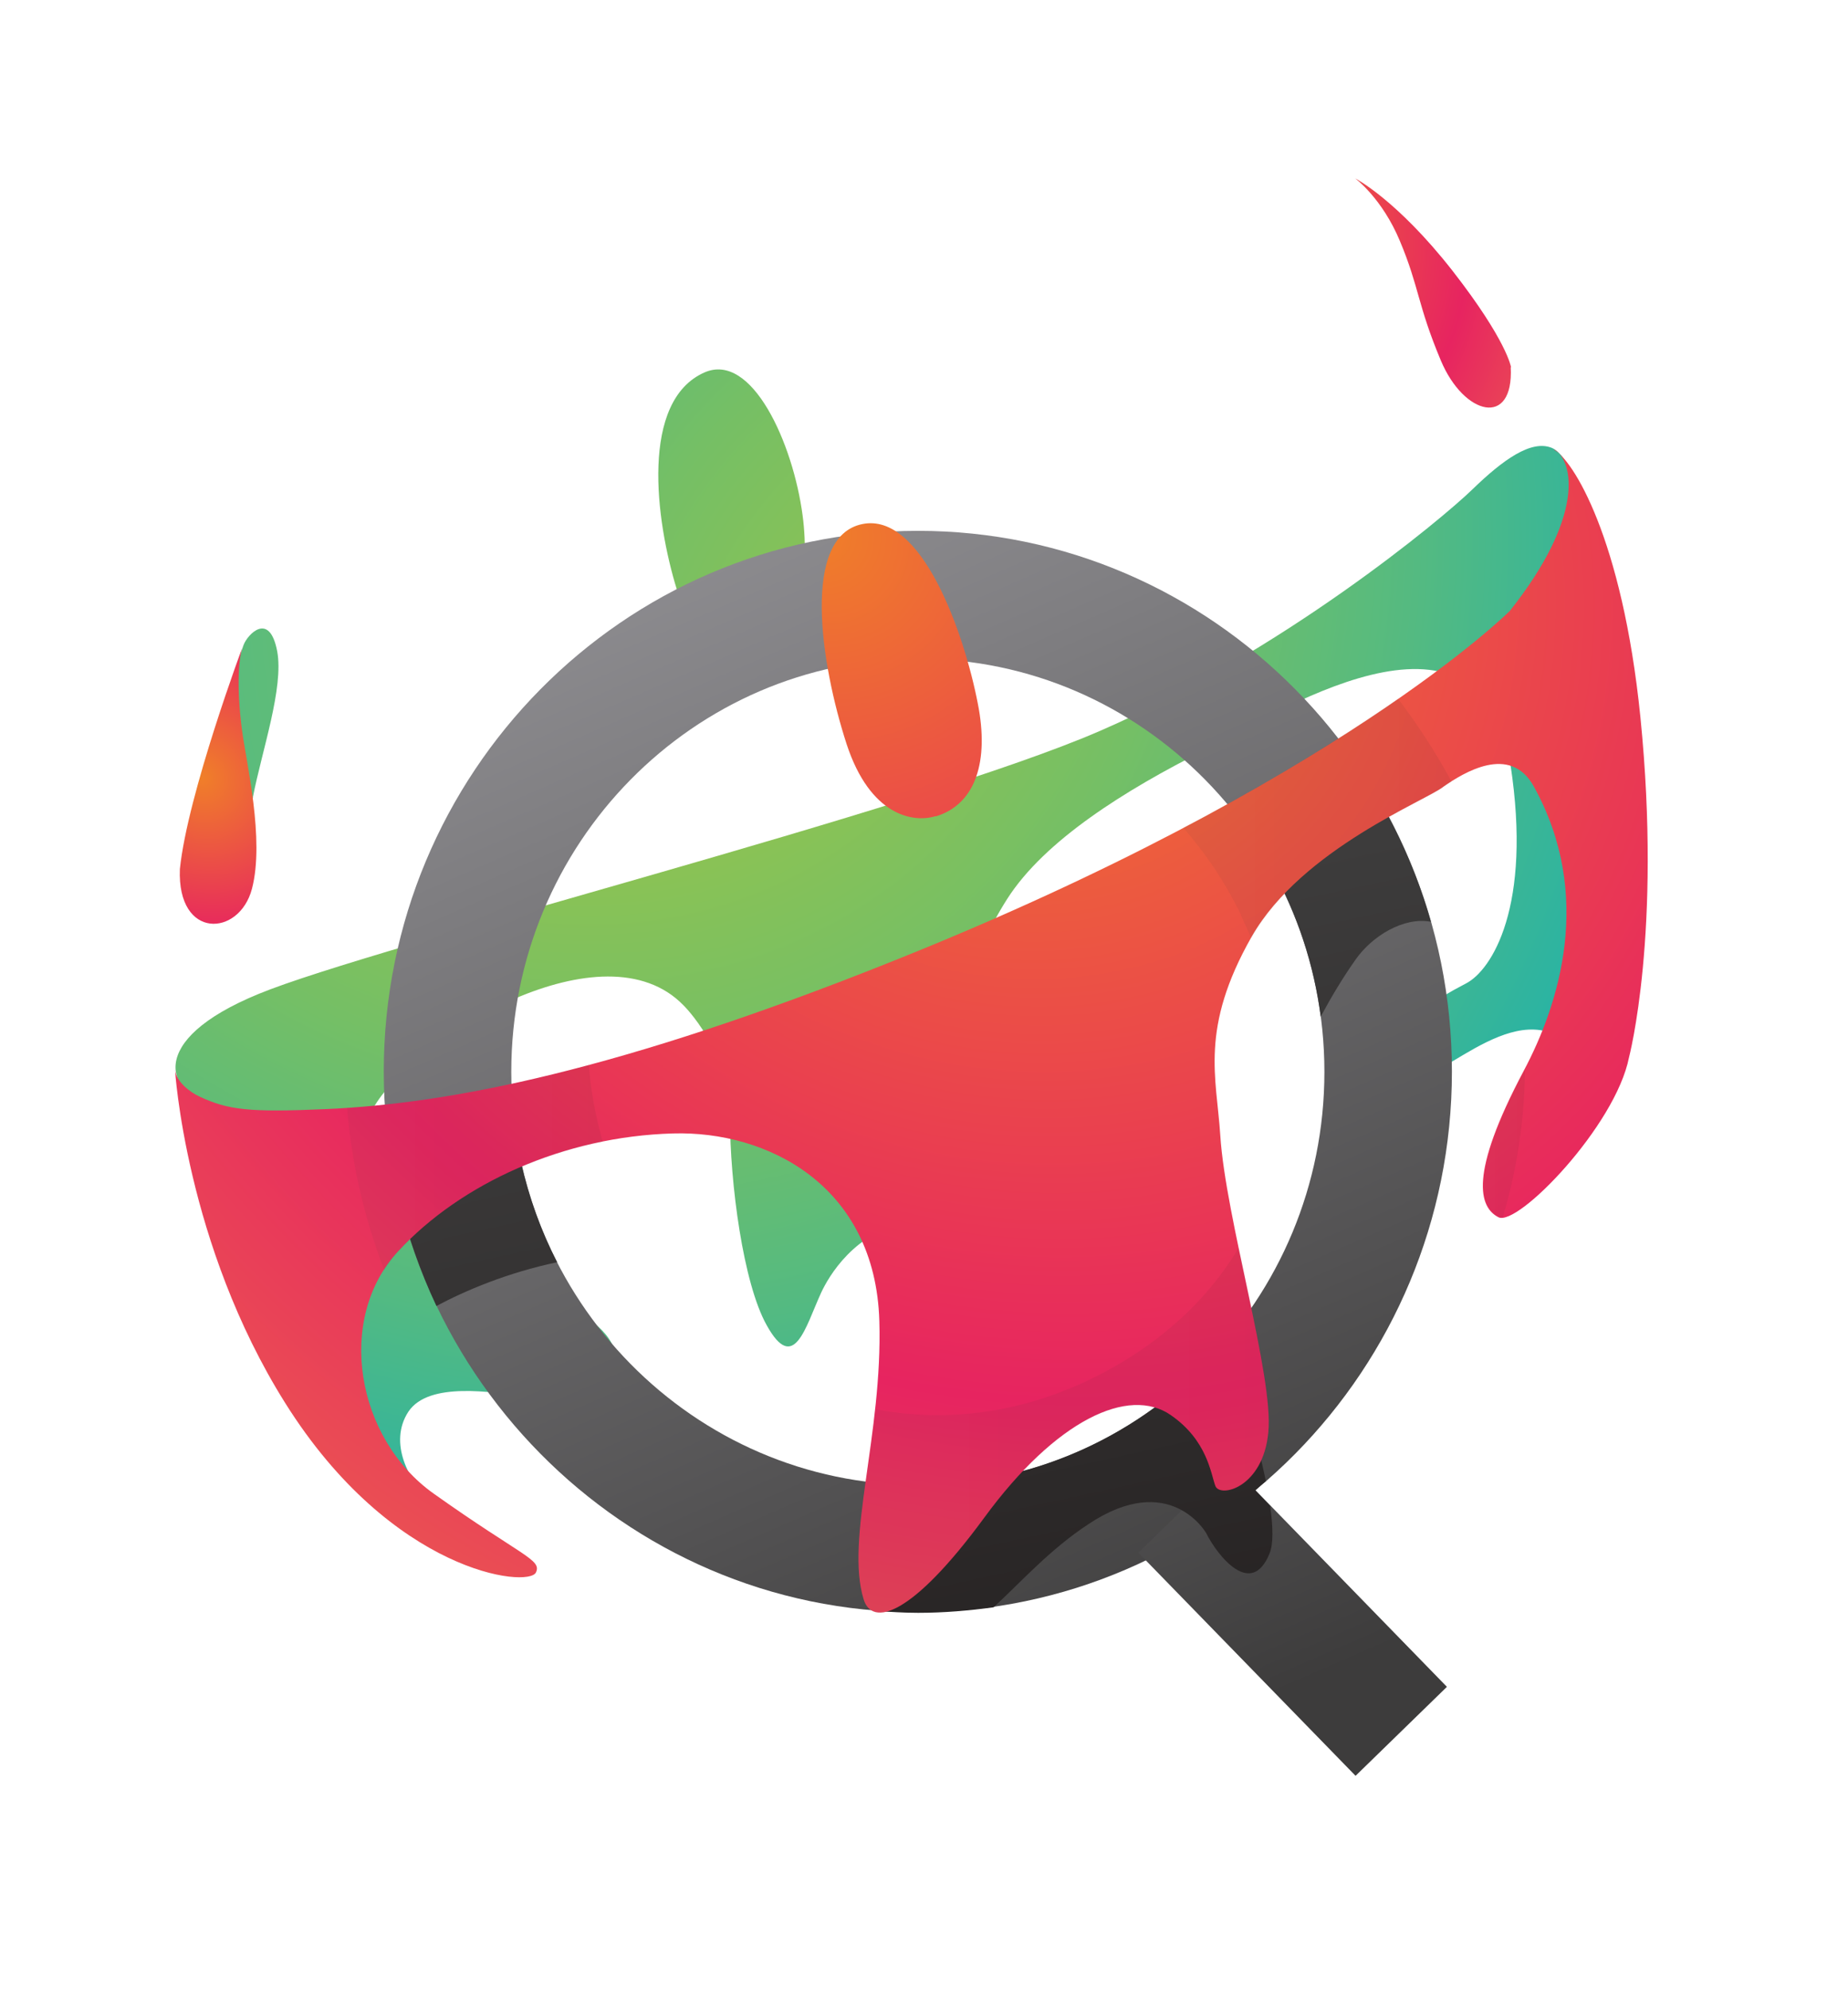 <svg xmlns="http://www.w3.org/2000/svg" xmlns:xlink="http://www.w3.org/1999/xlink" id="Capa_10" viewBox="0 0 60 64.56"><defs><style>      .st0 {        fill: url(#linear-gradient2);      }      .st1 {        opacity: .07;      }      .st2 {        fill: url(#linear-gradient1);      }      .st3 {        fill: url(#radial-gradient);      }      .st4 {        fill: url(#radial-gradient5);      }      .st5 {        fill: url(#radial-gradient1);      }      .st6 {        fill: url(#linear-gradient4);      }      .st7 {        fill: url(#linear-gradient5);      }      .st8 {        fill: url(#linear-gradient3);      }      .st9 {        fill: url(#radial-gradient6);      }      .st10 {        fill: url(#radial-gradient2);      }      .st11 {        fill: url(#linear-gradient6);      }      .st12 {        fill: url(#radial-gradient4);      }      .st13 {        fill: url(#radial-gradient3);      }      .st14 {        fill: url(#linear-gradient);      }    </style><radialGradient id="radial-gradient" cx="-5.14" cy="5.41" fx="-5.14" fy="5.41" r="46.63" gradientTransform="translate(22.48 9.2) rotate(-1.03) scale(1.02) skewX(5.01)" gradientUnits="userSpaceOnUse"><stop offset="0" stop-color="#a2c742"></stop><stop offset=".12" stop-color="#9cc646"></stop><stop offset=".26" stop-color="#8ec352"></stop><stop offset=".42" stop-color="#75bf65"></stop><stop offset=".59" stop-color="#54ba81"></stop><stop offset=".76" stop-color="#29b3a4"></stop><stop offset=".9" stop-color="#00adc6"></stop></radialGradient><radialGradient id="radial-gradient1" cx="-23.6" cy="12.56" fx="-23.6" fy="12.56" r="42.37" gradientTransform="translate(57.33 9.59) rotate(-10.77) scale(1.01 1.04) skewX(4.78)" xlink:href="#radial-gradient"></radialGradient><radialGradient id="radial-gradient2" cx="35.7" cy="-.69" fx="35.7" fy="-.69" r="62.75" gradientTransform="translate(-.88 18.02) rotate(5.78) scale(1.02) skewX(5)" gradientUnits="userSpaceOnUse"><stop offset="0" stop-color="#a2c742"></stop><stop offset="1" stop-color="#00adc6"></stop></radialGradient><linearGradient id="linear-gradient" x1="20.92" y1="14.37" x2="38.67" y2="55.17" gradientUnits="userSpaceOnUse"><stop offset="0" stop-color="#949397"></stop><stop offset="1" stop-color="#3d3c3c"></stop></linearGradient><linearGradient id="linear-gradient1" x1="28.12" y1="20.76" x2="42.79" y2="54.46" gradientTransform="translate(48.58 -14.37) rotate(44.24)" xlink:href="#linear-gradient"></linearGradient><linearGradient id="linear-gradient2" x1="28.88" y1="30.62" x2="34.63" y2="57.04" gradientUnits="userSpaceOnUse"><stop offset="0" stop-color="#3d3c3c"></stop><stop offset="1" stop-color="#242020"></stop></linearGradient><radialGradient id="radial-gradient3" cx="7.41" cy="6.3" fx="7.41" fy="6.3" r="7.5" gradientTransform="translate(-.88 18.02) rotate(5.78) scale(1.02) skewX(5)" gradientUnits="userSpaceOnUse"><stop offset="0" stop-color="#f07f29"></stop><stop offset=".67" stop-color="#e72460"></stop><stop offset="1" stop-color="#eb5751"></stop></radialGradient><radialGradient id="radial-gradient4" cx="8.84" cy="8.86" fx="8.84" fy="8.86" r="40.2" gradientTransform="translate(22.48 9.2) rotate(-1.03) scale(1.02) skewX(5.01)" xlink:href="#radial-gradient3"></radialGradient><radialGradient id="radial-gradient5" cx="15.04" cy="9.02" fx="15.04" fy="9.02" r="12.9" gradientTransform="translate(24.17 -1.2) rotate(-.98) scale(.95 .98) skewX(5.13)" xlink:href="#radial-gradient3"></radialGradient><radialGradient id="radial-gradient6" cx="3.16" cy="8" fx="3.16" fy="8" r="25.4" gradientTransform="translate(22.48 9.2) rotate(-1.03) scale(1.02) skewX(5.01)" xlink:href="#radial-gradient3"></radialGradient><linearGradient id="linear-gradient3" x1="27.89" y1="46.42" x2="41.21" y2="46.42" xlink:href="#linear-gradient2"></linearGradient><linearGradient id="linear-gradient4" x1="48.17" y1="37.12" x2="49.52" y2="37.12" xlink:href="#linear-gradient2"></linearGradient><linearGradient id="linear-gradient5" x1="11.27" y1="37.9" x2="19.57" y2="37.9" xlink:href="#linear-gradient2"></linearGradient><linearGradient id="linear-gradient6" x1="38.42" y1="26.57" x2="47.14" y2="26.57" xlink:href="#linear-gradient2"></linearGradient></defs><path class="st3" d="M50.84,18.25c.91-1.94.07-3.49-.45-3.71-.67-.28-1.59.38-2.59,1.35-1,.97-6.17,5.27-12.1,7.84-5.93,2.57-23.57,6.99-27.3,8.53-3.73,1.53-2.96,3.26-1.47,3.61.22.05-.14,1.46.17,2.22.79,1.94,4.41,9.35,5.44,10.64,1.02,1.29,1.43-.03,1.43-.03-.69-.61-1.37-1.87-.71-2.88.67-1,2.76-.61,3.69-.52.93.09,3.36.56,3.07-1.23-.3-1.79-3.57-2.17-6.54-3.96-2.96-1.79-1.31-4.23-1.31-4.23,1.39-2.27,7.44-5.91,10.02-3.25,0,0,1.5,1.46,1.51,3.63,0,2.16.43,5.39,1.19,6.75.89,1.61,1.26.06,1.77-1.05.24-.52,1.09-2,2.87-2.31,2.25-.39,2.84.5,4.74,1.46,2.48,1.25-.22-2.98-1.73-5.8-1.37-2.57-1.05-4.23.16-6.13,1.21-1.9,3.84-3.54,6.41-4.83,2.11-1.06,8.99-5.61,9.93.46.71,4.62-.61,6.68-1.44,7.11-2.2,1.14-2.76,2.04-2.17,2.93.68,1.02,3.19-2.26,5.14-1.23l1.13,1.13,1.16-12.1-.41-3.91-1.57-.52Z"></path><path class="st5" d="M24.32,21.28s-1.64.16-2.34-2.13c-.71-2.29-1.19-6.14.89-7.06,1.54-.68,2.88,2.29,3.19,4.65.24,1.77-.08,4.6-1.74,4.54Z"></path><path class="st10" d="M8.21,25.88c.29-1.5,1.01-3.56.79-4.74-.25-1.31-.96-.55-1.09-.21-.13.33-.97,3.06-.79,4.84.18,1.77,1.1.11,1.1.11Z"></path><path class="st14" d="M29.8,52.33c-9.56,0-17.34-7.87-17.34-17.55s7.78-17.55,17.34-17.55,17.34,7.87,17.34,17.55-7.78,17.55-17.34,17.55h0ZM29.8,21.38c-7.28,0-13.2,6.01-13.2,13.41s5.92,13.41,13.2,13.41,13.2-6.01,13.2-13.41-5.92-13.41-13.2-13.41h0Z"></path><rect class="st2" x="39.9" y="47.52" width="4.14" height="10.11" transform="translate(-24.78 44.19) rotate(-44.24)"></rect><path class="st0" d="M40.76,48.37c.11-.1.22-.2.34-.29-.31-1.52-.88-3.37-1.28-4.57-2.42,2.87-6.01,4.69-10.01,4.69-.46,0-.92-.02-1.37-.07.04,1.52.04,3.21.02,4.16.45.03.9.06,1.35.06.83,0,1.65-.07,2.45-.18.9-.83,1.82-1.87,3.08-2.7,2.65-1.76,3.82.29,3.82.29.37.74,1.47,2.13,2.06.66.13-.31.11-.87.02-1.54l-.47-.49ZM12.93,38.83c.29,1.24.71,2.43,1.24,3.56.94-.5,2.3-1.08,3.92-1.42-.52-1.01-.91-2.09-1.17-3.23l-4,1.1ZM44.81,26.01l-3.47,2.27c.79,1.43,1.32,3.03,1.54,4.72.32-.6.7-1.24,1.13-1.85.53-.76,1.56-1.4,2.45-1.23-.39-1.38-.95-2.69-1.65-3.91Z"></path><path class="st13" d="M7.9,20.93s-1.81,4.84-2.06,7.28c-.09,2.3,1.93,2.2,2.34.64.42-1.6-.19-4.13-.32-5.13-.2-1.51-.1-2.48.04-2.79Z"></path><path class="st12" d="M50.48,14.6c.62.4.96,2.18-1.46,5.23,0,0-5.62,5.61-20.04,11.37-8.9,3.56-14.36,4.62-18.4,4.8-2.49.11-3.17.03-4.11-.41-.28-.13-.77-.48-.79-.89h0s.34,5.68,3.58,10.84c3.47,5.53,7.9,6.01,8.14,5.5.2-.42-.45-.52-3.32-2.56-2.52-1.79-3.19-5.67-1.15-7.87,2.04-2.2,5.37-3.72,8.92-3.82,3.06-.09,6.57,1.68,6.7,6.09.11,3.67-1.11,7.08-.51,9.03.27.9,1.56.56,3.91-2.64,2.34-3.2,4.7-4.28,6.06-3.34,1.19.82,1.3,1.9,1.45,2.3.15.4,1.55.06,1.72-1.74.18-1.8-1.39-6.96-1.56-9.63-.12-1.89-.68-3.47,1.02-6.46,1.63-2.85,5.72-4.44,6.23-4.87.64-.44,2.16-1.4,2.93,0,1.96,3.54.81,7.09-.33,9.23-1.8,3.39-1.44,4.43-.82,4.75.62.32,3.8-2.96,4.24-5.19,0,0,1.07-4.05.37-11.04-.59-5.84-2.21-8.38-2.81-8.68Z"></path><path class="st4" d="M49.06,11.92s-.13-.86-1.9-3.13c-1.8-2.3-3.16-3-3.16-3,0,0,.87.64,1.45,2.03.63,1.5.57,2.07,1.33,3.88.75,1.79,2.37,2.19,2.27.22Z"></path><path class="st9" d="M30.38,26.49c-.74.23-2.13-.02-2.89-2.33-.86-2.64-1.47-6.75.51-7.15,1.92-.39,3.3,3.51,3.75,5.84.36,1.83-.05,3.25-1.37,3.65Z"></path><g class="st1"><path class="st8" d="M38.02,45.93c1.19.82,1.3,1.9,1.45,2.3.15.4,1.55.06,1.72-1.74.11-1.14-.48-3.64-.97-5.99-1.04,1.74-2.65,3.22-4.82,4.27-2.3,1.11-4.72,1.41-6.98.97-.28,2.53-.81,4.74-.38,6.18.27.9,1.56.56,3.91-2.64,2.34-3.2,4.7-4.28,6.06-3.34Z"></path><path class="st6" d="M49.52,34.71s-.01.03-.02.04c-1.8,3.39-1.44,4.43-.82,4.75.03.02.07.02.11.02.46-1.55.71-3.17.72-4.81Z"></path><path class="st7" d="M12.48,41.23c.14-.22.29-.43.47-.62,1.59-1.72,3.97-3.01,6.62-3.55-.24-.84-.39-1.67-.45-2.49-3.19.86-5.72,1.25-7.85,1.39.14,1.75.54,3.52,1.21,5.28Z"></path><path class="st11" d="M40.29,29.71c.12.25.23.5.34.75.01-.02.02-.04.03-.06,1.63-2.85,5.72-4.44,6.23-4.87.07-.05.15-.1.24-.16-.52-.96-1.11-1.86-1.74-2.69-1.68,1.16-3.97,2.61-6.97,4.19.72.82,1.36,1.77,1.88,2.84Z"></path></g></svg>
